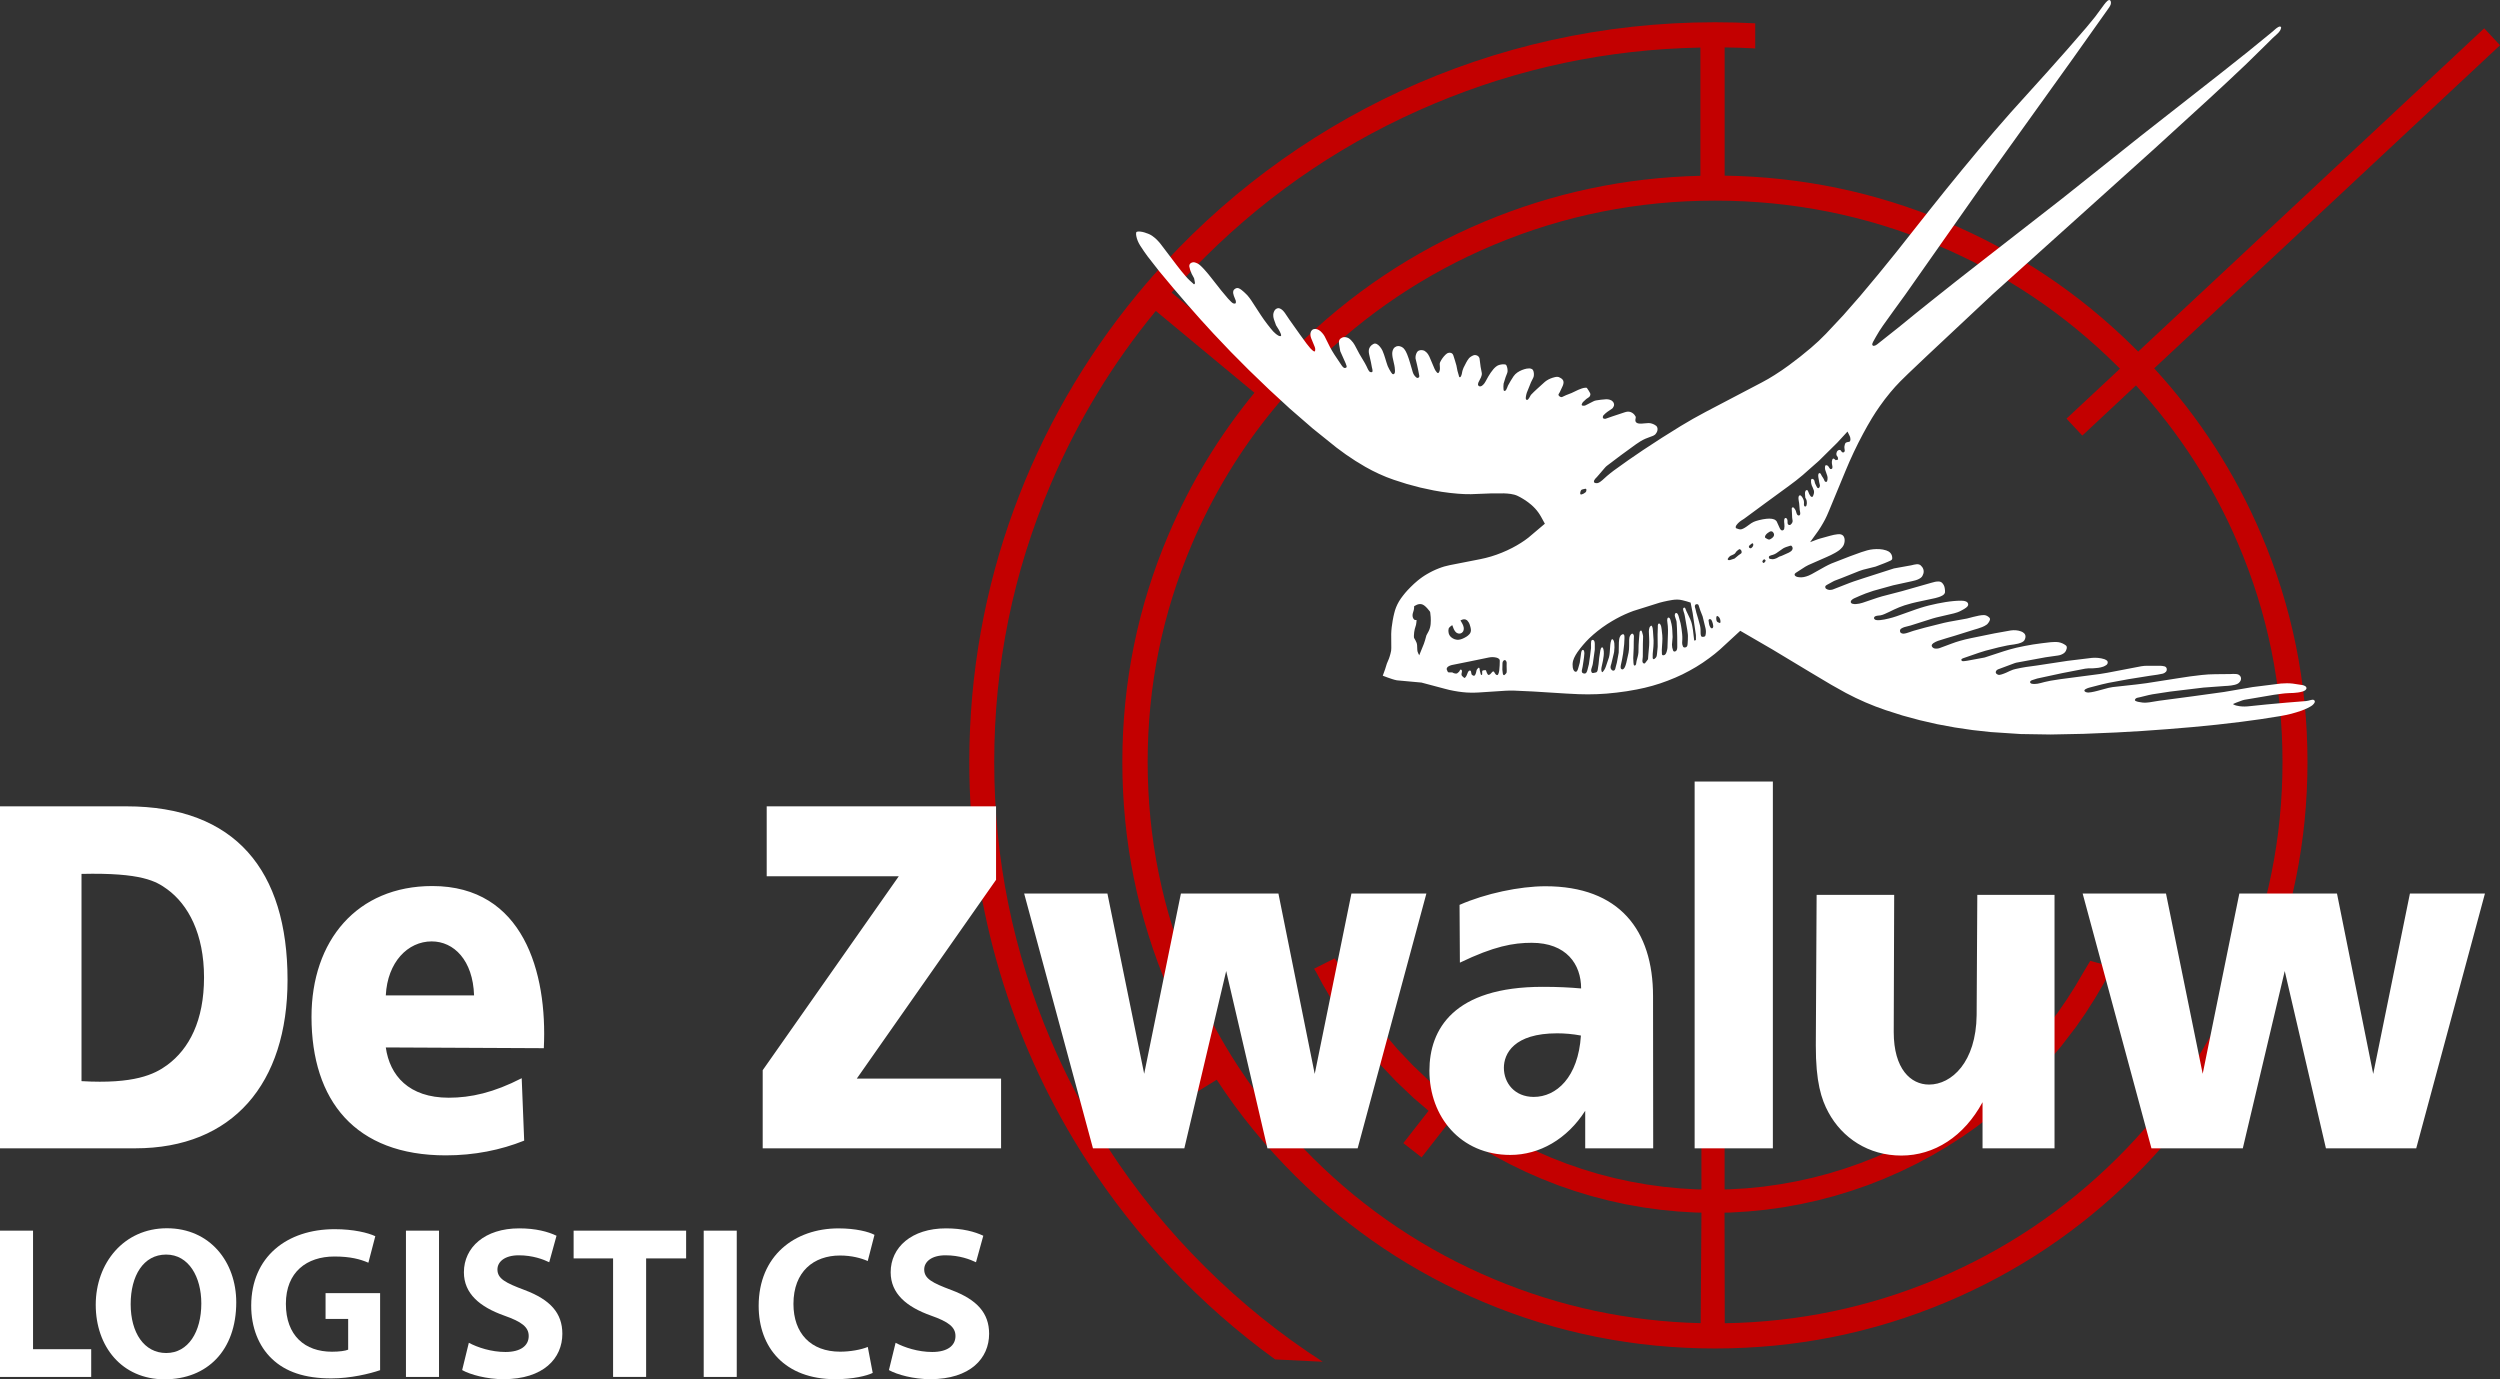 <?xml version="1.0" encoding="UTF-8"?> <svg xmlns="http://www.w3.org/2000/svg" width="116" height="64" viewBox="0 0 116 64" fill="none"><rect x="0" y="0" width="116" height="64" fill="#333333" stroke="none"/><g id="logo" clip-path="url(#clip0_2332_1266)"><path id="Vector" fill-rule="evenodd" clip-rule="evenodd" d="M78.907 61.395C75.567 61.314 72.368 60.632 69.31 59.349C66.159 58.027 63.367 56.16 60.937 53.748C59.611 52.434 58.45 51.013 57.452 49.487C57.248 49.175 57.05 48.857 56.86 48.536C56.278 47.554 55.76 46.531 55.306 45.467C53.936 42.253 53.251 38.883 53.251 35.355C53.251 31.828 53.936 28.457 55.306 25.243C56.28 22.96 57.549 20.867 59.113 18.963C59.35 18.675 59.593 18.392 59.843 18.112C60.195 17.72 60.559 17.337 60.937 16.963C63.368 14.551 66.159 12.684 69.31 11.362C72.572 9.993 75.996 9.309 79.579 9.309C83.162 9.309 86.586 9.993 89.848 11.362C92.999 12.684 95.79 14.551 98.221 16.963C98.27 17.011 98.318 17.059 98.366 17.107L98.235 17.231L95.885 19.425L96.619 20.211L98.971 18.012L99.108 17.884C101.11 20.067 102.691 22.52 103.852 25.243C105.222 28.457 105.908 31.828 105.908 35.356C105.908 38.883 105.222 42.254 103.852 45.468C102.525 48.581 100.648 51.342 98.222 53.748C95.79 56.16 93 58.027 89.849 59.349C86.722 60.661 83.449 61.344 80.028 61.399L80.018 56.267L80.304 56.261L81.117 56.211L81.93 56.131L82.737 56.018L83.541 55.874L84.338 55.698L85.127 55.491L85.908 55.252L86.679 54.985L87.439 54.686L88.187 54.358L88.92 54.001L89.64 53.616L90.344 53.202L91.031 52.761L91.683 52.306L92.562 51.629L93.39 50.921L94.179 50.171L94.928 49.381L95.634 48.552L96.309 47.672L96.764 47.019L97.202 46.331L97.616 45.626L97.89 45.111L97.996 44.864L96.99 44.582C96.887 44.755 96.783 44.927 96.678 45.1L96.286 45.769L95.869 46.422L95.442 47.037L94.799 47.877L94.128 48.662L93.418 49.411L92.671 50.121L91.886 50.793L91.049 51.437L90.433 51.867L89.782 52.284L89.116 52.677L88.434 53.042L87.738 53.381L87.029 53.692L86.308 53.974L85.577 54.229L84.838 54.455L84.089 54.651L83.333 54.817L82.572 54.954L81.806 55.062L81.036 55.138L80.264 55.184L80.021 55.189V48.122L78.946 48.123V55.19L78.718 55.186L77.945 55.141L77.175 55.066L76.409 54.96L75.647 54.825L74.891 54.66L74.144 54.466L73.403 54.241L72.672 53.988L71.953 53.707L71.244 53.398L70.548 53.06L69.865 52.696L69.198 52.305L68.546 51.889L67.933 51.46L67.793 51.353L69.27 49.461L68.422 48.799L66.947 50.692L66.31 50.148L65.562 49.439L64.852 48.69L64.183 47.906L63.54 47.068L63.111 46.453L62.695 45.802L62.304 45.135L62.034 44.629L61.931 44.467L60.974 44.948L61.079 45.123L61.366 45.66L61.778 46.365L62.218 47.051L62.673 47.704L63.347 48.583L64.054 49.41L64.803 50.199L65.592 50.948L66.286 51.54L65.115 53.04L65.962 53.702L67.132 52.202L67.299 52.329L67.95 52.782L68.636 53.222L69.341 53.635L70.06 54.018L70.794 54.374L71.541 54.7L72.3 54.998L73.072 55.264L73.852 55.5L74.642 55.706L75.439 55.881L76.242 56.023L77.049 56.134L77.861 56.213L78.675 56.261L78.947 56.266L78.911 61.392L78.907 61.395ZM55.858 49.15C55.246 48.12 54.702 47.046 54.226 45.928C52.793 42.568 52.077 39.045 52.077 35.359C52.077 31.673 52.793 28.15 54.226 24.79C55.244 22.402 56.571 20.213 58.206 18.224L53.63 14.427C51.628 16.857 50.004 19.534 48.758 22.456C47.008 26.561 46.132 30.863 46.132 35.359C46.132 39.856 47.007 44.157 48.758 48.263C49.351 49.654 50.03 50.989 50.794 52.269L55.858 49.15L55.858 49.15ZM80.022 2.2C80.498 2.206 80.971 2.221 81.442 2.247V1.082C80.824 1.05 80.201 1.033 79.574 1.033C69.155 1.033 59.812 5.602 53.468 12.83C53.222 13.111 52.98 13.396 52.743 13.685C47.887 19.594 44.975 27.138 44.975 35.357C44.975 41.756 46.74 47.746 49.813 52.874C50.006 53.195 50.203 53.512 50.405 53.826C52.724 57.422 55.7 60.561 59.165 63.077L61.372 63.185C59.421 61.928 57.606 60.468 55.927 58.801C54.196 57.083 52.683 55.222 51.391 53.219L56.456 50.1C57.502 51.704 58.721 53.196 60.113 54.577C62.651 57.095 65.565 59.044 68.855 60.425C72.262 61.855 75.835 62.569 79.575 62.569C83.315 62.569 86.888 61.855 90.294 60.425C93.584 59.044 96.498 57.095 99.036 54.577C101.57 52.063 103.531 49.18 104.918 45.927C106.35 42.567 107.067 39.044 107.067 35.358C107.067 31.671 106.35 28.148 104.918 24.788C103.703 21.94 102.049 19.374 99.954 17.092L116.001 2.1L115.267 1.314L99.212 16.314C99.154 16.256 99.095 16.197 99.036 16.139C96.498 13.621 93.584 11.671 90.294 10.291C87.024 8.918 83.6 8.205 80.023 8.15V2.2H80.022ZM78.899 2.207V8.157C75.403 8.238 72.054 8.95 68.852 10.293C65.562 11.674 62.649 13.623 60.11 16.141C59.705 16.543 59.315 16.953 58.94 17.374L54.36 13.575C54.86 13.008 55.382 12.455 55.925 11.916C59.01 8.855 62.553 6.485 66.554 4.807C70.49 3.155 74.606 2.288 78.899 2.207Z" fill="#C30000"></path><path id="Vector_2" fill-rule="evenodd" clip-rule="evenodd" d="M64.162 31.348L64.268 31.055L64.349 30.795L64.45 30.553C64.477 30.482 64.495 30.41 64.516 30.339C64.526 30.292 64.539 30.245 64.548 30.197C64.552 30.156 64.556 30.115 64.556 30.073C64.555 29.855 64.551 29.636 64.552 29.416C64.557 29.21 64.584 29.003 64.62 28.797L64.658 28.599C64.681 28.505 64.7 28.411 64.729 28.317C64.788 28.133 64.874 27.949 65.004 27.765L65.101 27.635L65.203 27.508L65.31 27.387L65.459 27.233L65.613 27.085L65.775 26.944L65.881 26.86L65.989 26.781L66.101 26.706L66.216 26.636L66.348 26.562L66.484 26.492L66.624 26.428L66.764 26.371L66.887 26.326L67.01 26.286C67.094 26.263 67.179 26.243 67.264 26.224L68.68 25.946L68.935 25.889L69.188 25.82L69.435 25.739L69.685 25.644L69.93 25.538L70.171 25.42L70.376 25.308L70.577 25.186L70.748 25.072L70.913 24.95L71.682 24.3L71.5 23.969L71.444 23.876C71.365 23.751 71.269 23.627 71.138 23.502L71.054 23.425C70.963 23.349 70.873 23.279 70.782 23.218L70.664 23.144L70.545 23.075L70.421 23.011C70.314 22.958 70.206 22.938 70.1 22.919C69.991 22.903 69.883 22.895 69.774 22.892L69.162 22.895C68.859 22.907 68.554 22.919 68.251 22.93L67.949 22.926L67.648 22.908L67.272 22.871L66.899 22.821L66.527 22.757L65.902 22.623L65.283 22.458L64.674 22.263L64.333 22.137L63.999 21.994L63.671 21.835L63.351 21.662L62.894 21.386L62.448 21.088L62.015 20.77L60.918 19.888L59.855 18.966L58.892 18.079L57.949 17.171L57.116 16.333L56.302 15.476L55.709 14.827L55.127 14.168L54.452 13.382L53.788 12.586L53.251 11.899L53.073 11.65L52.904 11.394C52.811 11.246 52.752 11.099 52.724 10.951C52.715 10.897 52.708 10.843 52.719 10.789L52.729 10.771L52.755 10.752C52.805 10.736 52.857 10.742 52.908 10.745C53.046 10.758 53.185 10.809 53.322 10.865C53.419 10.908 53.516 10.976 53.612 11.061L53.694 11.14L53.771 11.223L53.844 11.309L54.588 12.289L54.803 12.564L55.028 12.831L55.111 12.923L55.2 13.011C55.248 13.054 55.297 13.097 55.344 13.14C55.359 13.155 55.376 13.172 55.394 13.188L55.406 13.192L55.438 13.164L55.445 13.135L55.443 13.103L55.409 12.926L55.4 12.901C55.364 12.836 55.328 12.769 55.293 12.704C55.24 12.59 55.203 12.475 55.183 12.362C55.181 12.341 55.183 12.32 55.187 12.299L55.201 12.266L55.224 12.234L55.255 12.207L55.281 12.192L55.34 12.172C55.366 12.171 55.391 12.166 55.417 12.171C55.519 12.192 55.621 12.245 55.722 12.342L55.832 12.453L55.938 12.57L56.067 12.721L56.192 12.877L56.661 13.474L56.98 13.854L57.106 13.985C57.138 14.017 57.172 14.049 57.204 14.067C57.226 14.075 57.25 14.087 57.273 14.087C57.292 14.09 57.311 14.08 57.331 14.074L57.341 14.056C57.349 14.019 57.346 13.981 57.337 13.944C57.309 13.871 57.277 13.8 57.251 13.729C57.227 13.652 57.203 13.575 57.227 13.497L57.238 13.472L57.256 13.444L57.28 13.421C57.344 13.366 57.409 13.351 57.475 13.375C57.567 13.409 57.658 13.493 57.752 13.578C57.792 13.618 57.834 13.655 57.876 13.7C57.944 13.777 58 13.854 58.054 13.932C58.207 14.166 58.362 14.401 58.512 14.635L58.648 14.833L58.797 15.034L58.951 15.23L59.078 15.38C59.116 15.421 59.164 15.464 59.207 15.499C59.273 15.548 59.338 15.597 59.404 15.598L59.427 15.593L59.44 15.58L59.444 15.553C59.439 15.498 59.41 15.445 59.385 15.391C59.37 15.361 59.353 15.33 59.335 15.298L59.209 15.095C59.176 15.004 59.141 14.91 59.109 14.817C59.066 14.675 59.058 14.534 59.15 14.392L59.171 14.367C59.229 14.311 59.288 14.294 59.346 14.301C59.413 14.318 59.478 14.358 59.545 14.429C59.571 14.457 59.595 14.486 59.614 14.514L59.837 14.845L60.322 15.528L60.625 15.944C60.682 16.018 60.739 16.09 60.803 16.164C60.855 16.217 60.916 16.277 60.972 16.306L60.991 16.309L61.011 16.294L61.021 16.27C61.024 16.24 61.029 16.209 61.025 16.178C61.021 16.153 61.015 16.13 61.007 16.104C60.951 15.965 60.894 15.827 60.836 15.688C60.803 15.592 60.789 15.496 60.822 15.4C60.836 15.368 60.853 15.336 60.892 15.303C60.992 15.237 61.094 15.259 61.194 15.313C61.245 15.342 61.297 15.388 61.348 15.447C61.395 15.498 61.431 15.551 61.461 15.602C61.543 15.767 61.625 15.931 61.707 16.095L61.8 16.264L61.91 16.443C62.019 16.61 62.135 16.778 62.245 16.945C62.271 16.983 62.296 17.02 62.346 17.058L62.365 17.069C62.395 17.081 62.424 17.076 62.453 17.062L62.483 17.036C62.483 17.016 62.487 16.997 62.48 16.977C62.468 16.937 62.455 16.897 62.437 16.855C62.356 16.673 62.274 16.49 62.193 16.308L62.186 16.288C62.17 16.189 62.151 16.091 62.136 15.992C62.13 15.918 62.111 15.846 62.148 15.774C62.16 15.75 62.179 15.727 62.206 15.705C62.298 15.637 62.388 15.628 62.48 15.655C62.518 15.665 62.555 15.68 62.593 15.703C62.621 15.724 62.647 15.744 62.674 15.77C62.757 15.851 62.814 15.931 62.859 16.012L63.073 16.415C63.159 16.562 63.25 16.708 63.333 16.854C63.383 16.943 63.426 17.031 63.465 17.119C63.485 17.159 63.506 17.198 63.541 17.238L63.564 17.256L63.598 17.268L63.651 17.269L63.673 17.255L63.684 17.234C63.691 17.196 63.681 17.158 63.675 17.12C63.671 17.101 63.665 17.081 63.659 17.06L63.611 16.805L63.525 16.427C63.501 16.303 63.495 16.179 63.603 16.054C63.618 16.039 63.634 16.022 63.654 16.006C63.7 15.977 63.746 15.942 63.792 15.941C63.822 15.941 63.851 15.946 63.881 15.961C63.931 15.989 63.98 16.026 64.03 16.088C64.081 16.149 64.12 16.212 64.148 16.273C64.253 16.511 64.302 16.749 64.389 16.985C64.427 17.081 64.486 17.177 64.544 17.273C64.562 17.297 64.576 17.321 64.6 17.345L64.627 17.361L64.65 17.364L64.671 17.357L64.693 17.342L64.708 17.321C64.716 17.303 64.721 17.286 64.725 17.27C64.726 17.243 64.73 17.218 64.727 17.192L64.715 17.051C64.71 17.021 64.705 16.988 64.7 16.958C64.673 16.834 64.644 16.709 64.617 16.584C64.601 16.472 64.584 16.361 64.626 16.248C64.642 16.203 64.667 16.157 64.723 16.111C64.82 16.041 64.918 16.045 65.015 16.087C65.044 16.1 65.073 16.117 65.104 16.142L65.133 16.168C65.21 16.256 65.251 16.343 65.288 16.431C65.341 16.562 65.385 16.693 65.423 16.825L65.551 17.265C65.563 17.305 65.581 17.346 65.605 17.387C65.634 17.427 65.658 17.468 65.711 17.51L65.743 17.528L65.764 17.535H65.786L65.811 17.526L65.832 17.512L65.847 17.493L65.855 17.47V17.437C65.829 17.273 65.789 17.107 65.754 16.941L65.681 16.635C65.674 16.538 65.691 16.44 65.749 16.342L65.772 16.313L65.798 16.29L65.829 16.27C65.91 16.235 65.991 16.239 66.072 16.267L66.096 16.278C66.124 16.298 66.15 16.314 66.178 16.34C66.25 16.409 66.291 16.48 66.324 16.55C66.402 16.737 66.481 16.926 66.564 17.115C66.589 17.169 66.62 17.223 66.669 17.277L66.705 17.307L66.728 17.311L66.762 17.286C66.808 17.212 66.815 17.138 66.812 17.064L66.803 16.895C66.803 16.863 66.809 16.832 66.823 16.802C66.88 16.687 66.954 16.573 67.068 16.46C67.093 16.438 67.118 16.414 67.143 16.399C67.204 16.364 67.266 16.36 67.327 16.376L67.359 16.39L67.385 16.41L67.409 16.437L67.435 16.491C67.489 16.646 67.532 16.802 67.577 16.956L67.626 17.205L67.687 17.418C67.69 17.436 67.694 17.456 67.7 17.475L67.729 17.505L67.754 17.5L67.779 17.477C67.84 17.379 67.832 17.28 67.864 17.183C67.876 17.143 67.891 17.104 67.908 17.064L68.043 16.801C68.079 16.741 68.111 16.681 68.164 16.619C68.179 16.604 68.196 16.589 68.216 16.572C68.259 16.54 68.302 16.516 68.345 16.496C68.381 16.48 68.419 16.47 68.456 16.474C68.504 16.479 68.552 16.496 68.6 16.54L68.622 16.57L68.64 16.602L68.651 16.635L68.701 17.024L68.754 17.3C68.767 17.37 68.747 17.44 68.718 17.508C68.677 17.589 68.634 17.668 68.598 17.747C68.59 17.771 68.582 17.795 68.579 17.819L68.58 17.85C68.585 17.867 68.59 17.884 68.603 17.899L68.619 17.913L68.648 17.926L68.68 17.928L68.712 17.923L68.746 17.909L68.777 17.888C68.813 17.86 68.852 17.819 68.877 17.784C68.897 17.757 68.913 17.731 68.927 17.704L69.058 17.468C69.121 17.355 69.202 17.242 69.293 17.13C69.328 17.091 69.367 17.05 69.411 17.015C69.504 16.937 69.599 16.921 69.692 16.907C69.739 16.903 69.785 16.903 69.831 16.909L69.853 16.914L69.874 16.926L69.902 16.96C69.942 17.055 69.957 17.149 69.95 17.243C69.947 17.264 69.943 17.283 69.936 17.304L69.859 17.503C69.827 17.602 69.793 17.701 69.767 17.8C69.752 17.886 69.76 17.974 69.763 18.061C69.765 18.078 69.769 18.096 69.773 18.114L69.787 18.134L69.833 18.139L69.863 18.115L69.887 18.085C69.926 18.02 69.942 17.958 69.969 17.894C70.008 17.819 70.051 17.742 70.097 17.667L70.23 17.457C70.27 17.396 70.343 17.326 70.404 17.284C70.549 17.188 70.694 17.133 70.838 17.104C70.919 17.093 70.999 17.081 71.082 17.125L71.106 17.144L71.126 17.166C71.161 17.227 71.171 17.289 71.174 17.349C71.177 17.413 71.169 17.476 71.137 17.539C71.103 17.606 71.07 17.672 71.038 17.738C70.968 17.9 70.904 18.062 70.843 18.224C70.82 18.292 70.808 18.36 70.798 18.426C70.796 18.451 70.794 18.476 70.797 18.501L70.814 18.54L70.847 18.557L70.875 18.553L70.903 18.532C70.922 18.511 70.936 18.492 70.95 18.471C70.982 18.423 71.003 18.376 71.031 18.329L71.053 18.304L71.175 18.181L71.303 18.061C71.431 17.945 71.559 17.828 71.687 17.714C71.803 17.62 71.918 17.569 72.034 17.53C72.11 17.506 72.188 17.484 72.264 17.485C72.3 17.485 72.335 17.498 72.37 17.517C72.417 17.542 72.463 17.562 72.509 17.62C72.575 17.713 72.547 17.805 72.514 17.897C72.471 17.994 72.424 18.092 72.378 18.188C72.36 18.223 72.335 18.256 72.319 18.29L72.312 18.316L72.321 18.347L72.34 18.369L72.361 18.39L72.391 18.409L72.423 18.422L72.474 18.424L72.669 18.334L72.922 18.235L73.227 18.09C73.337 18.043 73.448 17.998 73.559 17.99C73.583 17.99 73.607 17.988 73.63 17.997L73.721 18.135L73.777 18.234L73.788 18.26L73.793 18.289L73.792 18.319C73.787 18.351 73.772 18.384 73.744 18.416L73.725 18.43L73.603 18.514C73.55 18.564 73.499 18.614 73.447 18.659C73.421 18.69 73.411 18.72 73.397 18.751C73.393 18.764 73.391 18.776 73.388 18.789L73.417 18.819C73.468 18.83 73.518 18.831 73.569 18.808L73.934 18.621C73.976 18.599 74.019 18.586 74.062 18.579L74.284 18.547L74.507 18.527C74.591 18.523 74.676 18.532 74.761 18.576L74.791 18.595C74.81 18.609 74.826 18.625 74.844 18.644C74.893 18.709 74.904 18.773 74.884 18.838C74.872 18.866 74.859 18.893 74.839 18.921L74.814 18.95L74.784 18.972C74.716 19.02 74.646 19.064 74.577 19.113C74.517 19.157 74.458 19.209 74.398 19.274L74.383 19.301C74.373 19.326 74.368 19.352 74.372 19.379L74.382 19.402L74.401 19.419L74.463 19.434L74.5 19.43L74.811 19.321C75.001 19.258 75.192 19.194 75.382 19.132C75.465 19.104 75.549 19.089 75.632 19.111C75.699 19.131 75.767 19.164 75.834 19.241C75.854 19.269 75.876 19.295 75.89 19.323L75.898 19.349V19.377L75.883 19.47C75.878 19.515 75.88 19.562 75.926 19.606C75.96 19.634 75.993 19.64 76.027 19.649C76.126 19.667 76.223 19.65 76.32 19.643C76.433 19.632 76.545 19.617 76.658 19.658C76.721 19.68 76.782 19.706 76.844 19.756L76.871 19.784C76.896 19.82 76.907 19.857 76.91 19.894C76.915 19.977 76.886 20.061 76.815 20.144L76.791 20.168C76.757 20.197 76.722 20.212 76.686 20.228C76.572 20.277 76.456 20.308 76.342 20.359C76.2 20.422 76.057 20.508 75.915 20.61L75.203 21.128L74.567 21.608C74.532 21.634 74.493 21.67 74.464 21.707L74.104 22.126L74.016 22.218C73.98 22.263 73.957 22.306 73.958 22.351L73.971 22.382L73.994 22.404C74.036 22.423 74.078 22.422 74.12 22.416L74.156 22.407C74.222 22.384 74.287 22.33 74.352 22.277C74.425 22.213 74.496 22.148 74.566 22.084L74.721 21.956L74.879 21.834L75.553 21.352L76.236 20.885L77.106 20.317L77.987 19.767L78.56 19.43L79.144 19.111L81.754 17.742L82.049 17.579L82.335 17.405L82.679 17.18L83.013 16.943L83.525 16.553L84.023 16.145L84.38 15.826L84.721 15.49L85.532 14.624L86.313 13.732L87.155 12.725L87.983 11.705C88.503 11.05 89.021 10.394 89.537 9.739L90.281 8.809L91.034 7.885L91.795 6.967L92.541 6.087L93.299 5.218C93.861 4.592 94.427 3.967 94.993 3.341L95.906 2.313L96.807 1.275L97.215 0.778C97.357 0.586 97.5 0.393 97.64 0.201C97.682 0.148 97.721 0.097 97.781 0.044C97.803 0.028 97.825 0.012 97.849 0.004L97.881 0.001L97.906 0.013L97.932 0.046C97.953 0.095 97.95 0.142 97.942 0.19C97.912 0.284 97.846 0.379 97.775 0.472L96.154 2.757L92.04 8.497L88.408 13.668C88.063 14.144 87.715 14.62 87.377 15.097C87.255 15.274 87.138 15.45 87.043 15.626C87.003 15.7 86.962 15.775 86.918 15.849C86.893 15.899 86.868 15.95 86.873 16L86.886 16.022L86.915 16.043L86.945 16.048C86.994 16.044 87.043 16.02 87.09 15.985C87.425 15.72 87.759 15.454 88.095 15.189L88.878 14.551L89.665 13.92L90.764 13.048L91.869 12.184L95.7 9.201L99.321 6.316L103.046 3.396C103.463 3.067 103.881 2.737 104.297 2.404C104.684 2.089 105.07 1.768 105.457 1.457C105.511 1.413 105.565 1.355 105.62 1.315C105.675 1.272 105.729 1.24 105.785 1.229L105.83 1.243L105.842 1.272L105.844 1.293C105.834 1.332 105.823 1.371 105.799 1.412C105.766 1.468 105.721 1.523 105.659 1.577L105.444 1.774L105.198 2.019L104.23 2.968L103.351 3.797L102.463 4.619C100.804 6.145 99.143 7.652 97.482 9.135L92.464 13.649C91.446 14.603 90.428 15.558 89.409 16.512C89.12 16.787 88.831 17.061 88.541 17.336L88.172 17.698L87.936 17.948L87.712 18.207L87.46 18.522L87.222 18.848L87.037 19.119L86.862 19.396L86.65 19.757L86.449 20.122L86.226 20.549L86.015 20.982L85.813 21.424L85.623 21.871C85.373 22.478 85.122 23.084 84.87 23.691L84.767 23.929L84.685 24.099L84.594 24.265L84.486 24.448L84.369 24.628L83.989 25.156L84.327 25.028C84.365 25.015 84.403 25.003 84.441 24.991L84.926 24.857C85.04 24.826 85.153 24.8 85.266 24.789C85.334 24.783 85.402 24.781 85.47 24.817L85.503 24.84L85.531 24.867L85.553 24.901C85.596 24.979 85.595 25.058 85.588 25.137C85.576 25.221 85.552 25.306 85.484 25.389C85.443 25.439 85.386 25.494 85.336 25.533C85.27 25.583 85.207 25.618 85.141 25.657C85.015 25.728 84.888 25.788 84.76 25.844L83.909 26.218C83.862 26.24 83.814 26.265 83.767 26.294C83.62 26.39 83.471 26.482 83.323 26.581L83.3 26.602L83.279 26.626L83.269 26.655L83.275 26.687L83.291 26.713L83.314 26.733C83.365 26.769 83.416 26.775 83.468 26.783C83.621 26.805 83.772 26.767 83.924 26.706C83.972 26.687 84.017 26.665 84.065 26.638L84.684 26.291C84.781 26.239 84.88 26.189 84.977 26.147C85.266 26.033 85.557 25.921 85.846 25.809L86.364 25.621C86.548 25.558 86.731 25.502 86.915 25.486C87.115 25.469 87.316 25.472 87.516 25.537C87.585 25.566 87.656 25.584 87.726 25.671C87.789 25.752 87.802 25.832 87.8 25.914L87.793 25.944L87.779 25.97L87.739 26.003L87.59 26.07L87.44 26.132L87.028 26.29L86.445 26.436C86.387 26.454 86.328 26.472 86.271 26.494C85.999 26.602 85.727 26.711 85.455 26.82L85.129 26.944C85.108 26.954 85.088 26.963 85.065 26.975C84.969 27.028 84.872 27.079 84.776 27.134C84.756 27.146 84.738 27.159 84.72 27.171L84.699 27.198L84.691 27.23L84.695 27.263L84.711 27.298L84.739 27.323C84.831 27.384 84.921 27.38 85.013 27.36L85.047 27.35C85.305 27.25 85.564 27.152 85.824 27.047L86.011 26.979L86.534 26.807L87.879 26.375L88.685 26.23C88.772 26.205 88.86 26.188 88.948 26.179C88.983 26.179 89.017 26.182 89.053 26.195L89.085 26.21L89.115 26.229C89.143 26.253 89.171 26.285 89.193 26.314C89.285 26.45 89.275 26.587 89.199 26.725C89.183 26.751 89.162 26.779 89.128 26.807C89.1 26.83 89.073 26.845 89.044 26.861C88.938 26.916 88.831 26.942 88.725 26.965L87.843 27.158L86.921 27.414L86.565 27.537C86.389 27.602 86.214 27.683 86.039 27.76C85.994 27.781 85.95 27.803 85.905 27.854L85.885 27.885L85.876 27.919L85.877 27.946L85.888 27.97L85.912 27.994L85.942 28.011C86.002 28.032 86.062 28.031 86.123 28.028C86.223 28.02 86.325 28.002 86.425 27.968L87.118 27.733C87.189 27.71 87.26 27.688 87.331 27.669L88.246 27.431L89.608 27.043C89.727 27.007 89.845 26.976 89.963 26.981C90.019 26.988 90.073 26.999 90.127 27.058C90.23 27.17 90.236 27.283 90.248 27.394C90.249 27.425 90.252 27.454 90.248 27.483L90.24 27.514L90.21 27.566C90.191 27.589 90.157 27.613 90.129 27.631C90.021 27.693 89.912 27.721 89.804 27.75C89.506 27.816 89.208 27.877 88.91 27.942L88.702 27.992C88.591 28.023 88.48 28.052 88.366 28.089C88.283 28.118 88.199 28.149 88.116 28.181L87.877 28.286C87.732 28.354 87.587 28.432 87.443 28.491L87.341 28.53C87.279 28.552 87.216 28.559 87.152 28.563C87.108 28.568 87.063 28.573 87.019 28.592L86.989 28.61L86.967 28.636L86.954 28.666V28.695L86.992 28.745L87.024 28.761C87.095 28.782 87.166 28.779 87.237 28.773C87.368 28.763 87.5 28.732 87.631 28.701C87.753 28.67 87.876 28.639 87.997 28.595L88.91 28.271L89.104 28.207L89.299 28.148L89.496 28.095L89.88 28.008L90.267 27.937L90.456 27.91L90.645 27.889L90.823 27.876L91.002 27.872C91.079 27.872 91.157 27.88 91.234 27.914L91.264 27.934L91.292 27.959L91.307 27.981L91.318 28.008C91.325 28.034 91.326 28.061 91.318 28.089L91.291 28.136C91.275 28.157 91.25 28.179 91.227 28.197C91.165 28.246 91.101 28.275 91.038 28.312C90.969 28.348 90.901 28.386 90.831 28.409C90.775 28.429 90.719 28.445 90.663 28.46C90.388 28.524 90.11 28.587 89.835 28.653L89.671 28.699C89.33 28.808 88.989 28.917 88.648 29.024C88.556 29.052 88.465 29.07 88.373 29.095C88.319 29.112 88.266 29.133 88.212 29.169L88.191 29.187L88.176 29.208L88.165 29.236L88.159 29.266L88.166 29.319L88.176 29.34L88.19 29.356C88.279 29.431 88.368 29.398 88.457 29.378C88.54 29.356 88.624 29.323 88.708 29.295L88.804 29.264L89.319 29.121L90.205 28.899C90.28 28.882 90.357 28.865 90.431 28.851L91.267 28.7C91.365 28.676 91.462 28.649 91.559 28.624L91.819 28.565C91.899 28.55 91.978 28.539 92.059 28.539C92.143 28.544 92.226 28.579 92.309 28.66L92.333 28.703L92.337 28.733C92.328 28.805 92.282 28.878 92.219 28.95L92.192 28.976C92.118 29.03 92.045 29.067 91.971 29.096C91.84 29.146 91.709 29.188 91.579 29.223L90.702 29.498C90.442 29.576 90.182 29.65 89.921 29.736C89.85 29.764 89.778 29.794 89.707 29.843C89.691 29.857 89.675 29.871 89.659 29.889L89.642 29.913L89.632 29.942L89.635 29.98C89.642 30.002 89.658 30.024 89.683 30.048C89.708 30.069 89.733 30.081 89.759 30.088C89.836 30.102 89.912 30.098 89.989 30.074L90.552 29.865L90.748 29.795L90.947 29.734L91.195 29.668L91.445 29.612L92.542 29.388L93.297 29.253C93.457 29.231 93.617 29.238 93.777 29.297C93.826 29.316 93.873 29.338 93.922 29.386C93.947 29.412 93.962 29.439 93.973 29.467C93.996 29.543 93.978 29.619 93.938 29.698C93.926 29.719 93.91 29.74 93.882 29.762C93.804 29.819 93.726 29.84 93.648 29.863C93.522 29.896 93.396 29.909 93.269 29.927L93.13 29.951L92.727 30.039L92.127 30.193C92.026 30.222 91.924 30.253 91.823 30.288L91.112 30.534C91.082 30.543 91.053 30.557 91.026 30.575L91.006 30.603L91.009 30.639L91.037 30.667L91.063 30.677L91.091 30.68C91.161 30.676 91.23 30.667 91.3 30.654L92.072 30.511L92.105 30.502L92.971 30.219L93.266 30.13L93.565 30.053L93.949 29.972L94.335 29.903L94.742 29.846L95.151 29.798C95.275 29.787 95.399 29.782 95.522 29.799C95.632 29.82 95.742 29.861 95.853 29.945L95.871 29.962L95.885 29.983L95.898 30.015C95.906 30.074 95.888 30.134 95.859 30.195C95.839 30.23 95.817 30.266 95.775 30.301C95.681 30.369 95.588 30.402 95.493 30.415L94.911 30.498C94.458 30.58 94.003 30.662 93.549 30.749C93.523 30.756 93.495 30.764 93.469 30.774C93.216 30.867 92.964 30.958 92.711 31.057C92.689 31.068 92.665 31.08 92.643 31.104L92.621 31.129L92.609 31.16L92.603 31.186L92.605 31.214L92.628 31.256L92.652 31.276L92.708 31.307C92.764 31.325 92.817 31.308 92.873 31.293C92.947 31.273 93.021 31.238 93.095 31.209C93.197 31.163 93.302 31.107 93.405 31.073C93.445 31.061 93.484 31.051 93.524 31.041L93.762 30.991L94.002 30.949C94.163 30.926 94.322 30.904 94.483 30.883L95.936 30.663L97.071 30.525C97.26 30.511 97.45 30.525 97.639 30.584C97.676 30.598 97.715 30.618 97.753 30.644L97.779 30.669L97.794 30.704L97.798 30.733L97.795 30.764L97.787 30.792L97.769 30.822L97.746 30.848C97.695 30.889 97.642 30.911 97.591 30.933C97.51 30.964 97.43 30.975 97.351 30.989C97.201 31.01 97.049 31.014 96.899 31.011C96.849 31.013 96.799 31.017 96.749 31.027L95.676 31.235L94.522 31.484C94.445 31.508 94.369 31.533 94.293 31.558C94.27 31.567 94.247 31.575 94.225 31.593L94.197 31.632L94.199 31.669L94.213 31.691L94.234 31.708L94.266 31.723C94.359 31.745 94.452 31.737 94.544 31.724C94.649 31.708 94.754 31.673 94.859 31.647C94.956 31.623 95.05 31.603 95.146 31.585L95.6 31.514C96.212 31.434 96.824 31.352 97.436 31.273L97.777 31.217C98.303 31.115 98.83 31.015 99.357 30.914C99.446 30.899 99.534 30.892 99.621 30.892H100.199C100.275 30.892 100.351 30.895 100.427 30.917L100.456 30.928L100.486 30.945L100.509 30.969L100.527 30.999L100.537 31.034C100.54 31.062 100.539 31.09 100.53 31.119L100.505 31.165C100.49 31.183 100.464 31.204 100.441 31.218C100.415 31.236 100.388 31.243 100.36 31.255L100.331 31.262C100.256 31.279 100.181 31.293 100.106 31.305L99.75 31.356L98.761 31.514L97.838 31.684C97.737 31.705 97.634 31.727 97.531 31.754C97.329 31.805 97.127 31.856 96.927 31.91C96.869 31.928 96.81 31.949 96.752 31.987C96.742 31.994 96.732 32.004 96.722 32.016L96.716 32.044L96.724 32.072L96.774 32.11C96.863 32.149 96.951 32.131 97.038 32.118C97.129 32.103 97.219 32.082 97.31 32.058L97.835 31.917C97.898 31.902 97.961 31.889 98.024 31.881L99.129 31.759L99.586 31.701C100.082 31.626 100.577 31.548 101.073 31.468L101.614 31.386L102.155 31.32L102.471 31.293L102.787 31.283L103.487 31.276C103.577 31.272 103.668 31.265 103.758 31.275C103.794 31.28 103.831 31.283 103.868 31.303C103.886 31.314 103.904 31.328 103.922 31.343L103.947 31.372L103.965 31.404L103.978 31.438L103.983 31.474C103.986 31.53 103.972 31.585 103.925 31.641C103.903 31.668 103.872 31.698 103.843 31.716C103.79 31.749 103.737 31.762 103.684 31.777C103.578 31.804 103.473 31.815 103.368 31.823L103.26 31.829L102.24 31.904L100.693 32.09L99.871 32.216L99.698 32.251C99.561 32.282 99.423 32.321 99.287 32.352L99.174 32.376L99.141 32.387L99.11 32.405L99.087 32.425L99.07 32.448L99.06 32.478L99.064 32.499L99.092 32.525C99.141 32.552 99.19 32.56 99.24 32.571C99.359 32.597 99.481 32.611 99.601 32.601C99.646 32.598 99.692 32.593 99.737 32.587L100.18 32.515L101.703 32.313L103.197 32.107L104.52 31.88L105.839 31.715C106.021 31.702 106.203 31.697 106.385 31.719C106.534 31.74 106.683 31.762 106.832 31.787C106.872 31.795 106.914 31.807 106.954 31.832L106.986 31.855L107.011 31.887L107.021 31.94C107.014 31.969 107 32 106.961 32.029C106.917 32.062 106.872 32.074 106.828 32.089C106.695 32.128 106.563 32.143 106.431 32.152C106.298 32.158 106.166 32.16 106.032 32.171L105.889 32.187L105.513 32.238C105.053 32.312 104.593 32.399 104.132 32.472C104.102 32.478 104.075 32.486 104.046 32.496L103.761 32.602L103.62 32.663L103.633 32.689C103.729 32.736 103.823 32.754 103.919 32.768C104.076 32.789 104.232 32.786 104.389 32.766L105.15 32.688L106.109 32.601C106.404 32.577 106.698 32.554 106.994 32.53C107.07 32.523 107.145 32.502 107.222 32.481C107.266 32.47 107.311 32.461 107.354 32.474L107.4 32.513L107.407 32.541L107.406 32.569L107.394 32.603L107.376 32.635C107.355 32.662 107.332 32.69 107.3 32.718C107.225 32.78 107.149 32.811 107.076 32.852C106.978 32.898 106.882 32.942 106.787 32.975L106.55 33.052L106.311 33.12L106.049 33.18L105.785 33.23L104.873 33.373L103.959 33.497L102.854 33.626L101.746 33.735L100.568 33.833L99.388 33.918L98.208 33.986L96.679 34.05L95.15 34.081L93.755 34.059L92.364 33.967L91.533 33.876L90.705 33.754L89.883 33.602L89.078 33.417L88.28 33.201L87.494 32.95L87.023 32.78L86.558 32.59L86.102 32.382L85.653 32.155L84.975 31.776L83.973 31.179C83.393 30.828 82.814 30.478 82.236 30.133C81.741 29.843 81.246 29.555 80.748 29.269L79.804 30.139L79.559 30.345L79.304 30.54L79.008 30.749L78.702 30.944L78.386 31.124L78.063 31.292L77.734 31.442L77.386 31.583L77.032 31.71L76.674 31.82L76.311 31.914L75.945 31.992L75.477 32.074L75.008 32.137L74.538 32.184L74.11 32.209L73.681 32.218L73.253 32.21L72.69 32.182C72.172 32.151 71.654 32.118 71.137 32.085L70.243 32.044L70.051 32.043L69.857 32.05L68.598 32.132L68.416 32.139H68.232L68.05 32.132L67.868 32.116L67.662 32.09L67.458 32.055L67.254 32.014L67.054 31.963L65.955 31.671L64.815 31.567C64.667 31.539 64.52 31.483 64.374 31.433L64.156 31.351L64.162 31.348ZM82.075 25.866L82.087 25.904L82.103 25.92L82.121 25.931C82.155 25.935 82.192 25.941 82.228 25.946L82.264 25.948C82.322 25.939 82.381 25.927 82.439 25.897L82.56 25.828L82.671 25.79C82.779 25.741 82.885 25.696 82.994 25.645C83.036 25.622 83.078 25.6 83.12 25.564C83.158 25.526 83.175 25.487 83.179 25.448C83.178 25.429 83.176 25.41 83.17 25.392C83.163 25.379 83.154 25.363 83.145 25.349L83.11 25.317C83.09 25.313 83.07 25.322 83.049 25.327C82.947 25.362 82.844 25.384 82.741 25.444C82.631 25.511 82.52 25.61 82.41 25.676C82.353 25.71 82.297 25.737 82.242 25.75C82.2 25.759 82.158 25.771 82.116 25.792L82.097 25.804L82.08 25.827C82.077 25.84 82.074 25.852 82.074 25.866L82.075 25.866ZM81.91 24.956C81.946 24.976 81.983 25 82.019 25.017L82.07 25.034H82.094L82.124 25.027C82.163 25.009 82.2 24.985 82.24 24.953C82.259 24.935 82.281 24.911 82.295 24.889C82.332 24.822 82.323 24.753 82.261 24.687L82.243 24.671L82.191 24.652C82.14 24.649 82.088 24.684 82.037 24.72C82.007 24.741 81.98 24.762 81.951 24.795C81.927 24.823 81.909 24.851 81.901 24.879L81.896 24.909L81.899 24.934L81.91 24.956L81.91 24.956ZM81.828 26.122L81.855 26.114C81.873 26.1 81.895 26.076 81.908 26.055L81.923 26.023L81.92 25.994C81.902 25.979 81.884 25.964 81.864 25.948L81.834 25.963L81.813 25.983L81.794 26.005L81.775 26.048L81.776 26.069L81.789 26.091L81.813 26.116L81.828 26.122L81.828 26.122ZM81.353 25.265L81.348 25.241L81.337 25.22L81.307 25.207C81.272 25.225 81.238 25.258 81.203 25.285L81.176 25.308L81.158 25.333L81.148 25.36L81.15 25.387L81.161 25.409L81.182 25.427L81.219 25.44L81.242 25.439L81.269 25.424C81.292 25.403 81.319 25.375 81.333 25.35L81.346 25.322C81.35 25.302 81.353 25.284 81.353 25.265ZM85.725 20.023L85.25 20.539L84.403 21.376L83.642 22.048L83.333 22.299L83.014 22.539L81.884 23.365L80.92 24.075C80.828 24.128 80.735 24.187 80.642 24.281C80.596 24.33 80.555 24.38 80.54 24.43L80.534 24.46L80.55 24.507C80.618 24.53 80.685 24.564 80.753 24.564C80.799 24.565 80.844 24.549 80.89 24.524C80.939 24.501 80.986 24.471 81.035 24.437L81.26 24.276C81.334 24.228 81.406 24.197 81.48 24.174L81.629 24.132C81.742 24.107 81.856 24.079 81.968 24.071C82.052 24.064 82.137 24.059 82.22 24.073C82.288 24.088 82.355 24.098 82.423 24.174L82.44 24.198C82.488 24.301 82.531 24.402 82.579 24.505C82.593 24.53 82.605 24.557 82.629 24.582L82.648 24.597L82.679 24.61H82.712L82.747 24.595L82.773 24.568L82.787 24.539C82.805 24.461 82.801 24.383 82.794 24.305C82.788 24.256 82.781 24.207 82.784 24.157C82.788 24.132 82.788 24.106 82.797 24.081L82.814 24.05L82.837 24.035H82.867L82.888 24.047L82.905 24.062L82.92 24.084C82.958 24.153 82.933 24.223 82.947 24.291L82.96 24.322L82.982 24.345L83.011 24.359L83.043 24.36L83.066 24.355L83.085 24.344C83.105 24.328 83.127 24.304 83.141 24.284C83.165 24.249 83.177 24.213 83.179 24.177L83.157 24.026C83.15 23.882 83.14 23.741 83.137 23.599L83.141 23.578L83.162 23.547L83.195 23.539L83.218 23.547C83.239 23.564 83.261 23.589 83.277 23.611C83.317 23.667 83.336 23.722 83.348 23.777C83.358 23.81 83.368 23.843 83.388 23.876L83.412 23.901L83.441 23.916L83.469 23.919L83.496 23.91L83.524 23.877C83.546 23.806 83.517 23.735 83.507 23.663C83.486 23.521 83.496 23.379 83.461 23.236C83.451 23.166 83.439 23.096 83.462 23.028L83.473 23.009L83.488 22.994L83.508 22.985L83.528 22.982L83.555 22.994L83.582 23.017C83.607 23.049 83.633 23.081 83.648 23.113C83.695 23.194 83.713 23.276 83.704 23.358C83.701 23.396 83.699 23.433 83.713 23.469L83.741 23.499L83.76 23.503L83.78 23.5L83.808 23.478L83.823 23.446C83.831 23.416 83.834 23.389 83.838 23.361C83.841 23.311 83.834 23.262 83.824 23.213L83.804 23.161L83.765 23.091L83.751 22.893C83.75 22.853 83.754 22.813 83.779 22.773L83.797 22.753L83.819 22.742L83.843 22.74L83.865 22.748L83.885 22.77C83.908 22.811 83.916 22.853 83.934 22.893C83.956 22.934 83.972 22.973 84.003 23.013L84.028 23.038C84.042 23.048 84.055 23.053 84.068 23.058L84.098 23.051L84.119 23.029C84.159 22.938 84.189 22.846 84.162 22.754C84.139 22.675 84.094 22.596 84.063 22.517C84.037 22.442 84.025 22.366 84.031 22.291L84.043 22.244L84.054 22.229L84.076 22.219L84.111 22.223L84.136 22.236L84.157 22.254L84.175 22.279L84.189 22.307L84.215 22.42C84.245 22.479 84.268 22.539 84.303 22.599L84.321 22.628L84.365 22.652L84.386 22.645L84.412 22.625L84.431 22.599C84.436 22.578 84.445 22.557 84.445 22.536L84.443 22.513L84.41 22.37L84.371 22.136C84.364 22.088 84.361 22.043 84.375 21.995L84.389 21.97L84.403 21.959L84.423 21.954L84.445 21.955L84.48 21.983C84.503 22.022 84.514 22.061 84.541 22.1C84.57 22.144 84.606 22.189 84.624 22.233C84.636 22.263 84.646 22.292 84.662 22.321L84.683 22.345L84.713 22.358L84.738 22.36L84.761 22.35L84.778 22.329C84.799 22.271 84.801 22.212 84.799 22.152C84.794 22.127 84.793 22.102 84.785 22.078C84.755 21.985 84.717 21.892 84.689 21.798C84.676 21.744 84.672 21.689 84.684 21.636L84.694 21.609L84.716 21.585L84.771 21.59C84.795 21.601 84.82 21.616 84.845 21.649C84.87 21.686 84.88 21.722 84.92 21.758L84.954 21.766L84.976 21.762L84.995 21.752L85.015 21.733C85.038 21.675 85.02 21.616 85.009 21.558C84.994 21.477 84.99 21.395 85.024 21.313L85.052 21.28L85.078 21.278C85.092 21.284 85.106 21.291 85.12 21.302L85.179 21.353L85.252 21.332L85.288 21.329L85.275 21.215L85.224 21.139L85.211 21.115C85.201 21.064 85.208 21.012 85.231 20.961L85.249 20.933L85.27 20.911L85.296 20.893L85.33 20.88L85.366 20.877L85.389 20.882L85.408 20.898L85.456 20.963L85.488 20.988L85.509 20.993H85.531L85.556 20.983L85.577 20.965L85.592 20.939L85.597 20.908C85.594 20.843 85.572 20.778 85.581 20.714C85.584 20.688 85.591 20.661 85.598 20.635C85.606 20.608 85.613 20.583 85.631 20.557L85.648 20.542C85.665 20.53 85.681 20.525 85.698 20.519C85.737 20.508 85.776 20.508 85.817 20.496L85.845 20.462C85.869 20.402 85.861 20.344 85.847 20.285C85.841 20.267 85.836 20.251 85.827 20.234L85.724 20.024L85.725 20.023ZM80.796 25.546L80.777 25.517L80.747 25.492L80.708 25.479C80.693 25.487 80.679 25.496 80.665 25.507L80.584 25.571L80.507 25.673L80.493 25.69C80.425 25.741 80.358 25.757 80.29 25.792C80.271 25.805 80.253 25.818 80.234 25.838C80.21 25.868 80.185 25.898 80.17 25.927L80.165 25.951L80.179 25.976L80.198 25.985L80.221 25.991C80.239 25.991 80.257 25.989 80.275 25.985C80.344 25.963 80.414 25.941 80.484 25.917L80.67 25.762L80.79 25.678L80.806 25.652L80.813 25.621L80.806 25.569L80.795 25.546L80.796 25.546ZM79.804 28.909L79.832 28.874C79.834 28.808 79.824 28.742 79.788 28.675C79.772 28.652 79.756 28.627 79.724 28.602L79.695 28.585L79.668 28.584L79.656 28.593L79.641 28.625C79.633 28.663 79.631 28.699 79.636 28.735C79.639 28.756 79.643 28.777 79.647 28.796L79.667 28.838L79.692 28.861C79.729 28.885 79.766 28.893 79.804 28.909V28.909ZM79.337 28.726L79.315 28.731L79.294 28.742L79.276 28.782C79.295 28.864 79.289 28.946 79.322 29.029C79.332 29.051 79.344 29.075 79.355 29.097C79.364 29.108 79.372 29.12 79.383 29.133L79.408 29.151L79.44 29.155L79.469 29.138L79.483 29.117C79.491 29.098 79.493 29.078 79.496 29.059C79.493 28.986 79.469 28.914 79.446 28.842C79.436 28.817 79.428 28.793 79.411 28.768L79.391 28.746L79.367 28.732L79.337 28.727V28.726ZM78.695 28.038L78.677 28.049L78.659 28.069L78.639 28.116C78.636 28.161 78.656 28.206 78.669 28.25C78.682 28.309 78.695 28.367 78.71 28.426C78.772 28.626 78.83 28.827 78.881 29.027C78.908 29.146 78.91 29.262 78.908 29.379C78.91 29.421 78.912 29.463 78.929 29.506L78.944 29.529L78.96 29.542C78.976 29.55 78.992 29.55 79.009 29.552C79.038 29.55 79.067 29.544 79.097 29.532L79.113 29.521C79.122 29.508 79.129 29.496 79.133 29.485C79.161 29.375 79.162 29.265 79.137 29.156C79.094 28.971 79.048 28.786 79.002 28.601L78.892 28.32L78.811 28.071L78.794 28.053L78.773 28.04L78.744 28.033C78.727 28.033 78.711 28.033 78.694 28.039L78.695 28.038ZM73.387 22.941C73.445 22.925 73.503 22.899 73.559 22.851L73.587 22.822C73.611 22.782 73.611 22.741 73.607 22.702L73.575 22.676C73.518 22.683 73.461 22.701 73.403 22.715L73.371 22.736L73.351 22.767C73.33 22.807 73.323 22.847 73.322 22.888L73.327 22.932L73.367 22.944L73.388 22.941H73.387ZM72.987 30.679C72.963 30.777 72.964 30.874 72.976 30.97C72.986 31.023 72.998 31.076 73.039 31.129L73.062 31.151L73.083 31.164L73.107 31.169L73.129 31.168L73.149 31.159L73.172 31.141C73.206 31.095 73.215 31.049 73.23 31.003L73.298 30.761L73.303 30.736C73.325 30.582 73.348 30.426 73.368 30.271C73.371 30.248 73.381 30.225 73.388 30.203L73.415 30.168L73.434 30.157L73.467 30.159L73.479 30.167C73.508 30.215 73.515 30.265 73.515 30.313C73.512 30.437 73.488 30.561 73.472 30.685L73.434 30.933C73.417 30.993 73.405 31.054 73.396 31.114L73.395 31.148C73.399 31.167 73.4 31.185 73.41 31.204L73.425 31.221L73.455 31.238L73.485 31.249L73.52 31.253L73.555 31.248L73.582 31.234L73.605 31.213C73.638 31.165 73.65 31.116 73.662 31.067L73.723 30.824L73.781 30.416L73.824 30.067C73.83 29.994 73.817 29.922 73.823 29.851C73.824 29.819 73.828 29.787 73.831 29.755L73.844 29.723L73.866 29.698L73.908 29.69L73.936 29.701L73.959 29.721L73.976 29.745C73.994 29.792 73.998 29.838 73.998 29.883V30.131L73.995 30.166C73.967 30.379 73.939 30.592 73.906 30.805C73.9 30.827 73.896 30.85 73.891 30.87L73.836 31.05C73.825 31.093 73.825 31.138 73.843 31.182L73.873 31.219L73.893 31.227L73.926 31.228C73.969 31.223 74.012 31.214 74.055 31.201L74.075 31.191L74.102 31.166C74.126 31.132 74.129 31.099 74.136 31.065C74.148 30.982 74.161 30.898 74.174 30.816L74.201 30.536C74.219 30.418 74.235 30.301 74.255 30.182C74.262 30.153 74.269 30.124 74.28 30.094L74.306 30.053L74.324 30.038L74.366 30.044C74.401 30.103 74.408 30.163 74.415 30.221C74.427 30.365 74.403 30.508 74.377 30.653C74.355 30.764 74.329 30.876 74.306 30.987C74.296 31.042 74.297 31.097 74.314 31.151L74.338 31.188L74.354 31.185L74.379 31.164C74.422 31.112 74.456 31.061 74.479 31.009C74.493 30.98 74.504 30.95 74.515 30.919C74.562 30.779 74.61 30.64 74.656 30.501C74.677 30.426 74.686 30.349 74.692 30.273C74.701 30.156 74.707 30.041 74.717 29.923C74.725 29.851 74.735 29.78 74.762 29.708L74.777 29.676L74.821 29.659L74.838 29.671C74.888 29.73 74.895 29.789 74.905 29.849C74.918 29.978 74.912 30.108 74.896 30.237C74.893 30.257 74.891 30.276 74.886 30.295C74.847 30.459 74.81 30.624 74.769 30.787C74.749 30.861 74.715 30.933 74.735 31.005L74.75 31.039C74.76 31.055 74.768 31.071 74.783 31.086C74.801 31.098 74.82 31.113 74.836 31.116L74.863 31.119L74.91 31.101L74.938 31.062C74.954 31.026 74.961 30.989 74.968 30.953L75.022 30.75C75.052 30.594 75.081 30.439 75.108 30.283C75.11 30.12 75.111 29.959 75.117 29.796C75.125 29.696 75.125 29.594 75.196 29.493L75.217 29.471C75.234 29.456 75.25 29.447 75.266 29.438L75.31 29.427L75.338 29.435L75.362 29.466C75.38 29.519 75.374 29.573 75.375 29.626C75.375 29.714 75.368 29.801 75.362 29.888L75.31 30.336C75.278 30.511 75.253 30.687 75.207 30.864C75.198 30.914 75.191 30.964 75.207 31.014L75.22 31.034L75.24 31.049L75.283 31.062L75.308 31.053L75.331 31.037L75.353 31.016L75.374 30.988C75.419 30.911 75.439 30.834 75.46 30.758C75.498 30.599 75.535 30.439 75.566 30.281C75.603 30.082 75.589 29.884 75.594 29.685C75.597 29.618 75.604 29.549 75.644 29.481C75.654 29.465 75.666 29.45 75.679 29.433L75.702 29.413L75.736 29.401L75.757 29.405L75.793 29.443C75.807 29.469 75.811 29.494 75.814 29.521L75.806 29.76L75.803 30.069C75.799 30.225 75.791 30.381 75.782 30.537C75.785 30.611 75.787 30.684 75.793 30.758C75.797 30.788 75.801 30.817 75.806 30.848L75.82 30.873L75.842 30.882L75.877 30.874L75.909 30.833L75.914 30.814L75.938 30.665C75.972 30.534 76.014 30.402 76.024 30.271L76.031 29.934C76.044 29.745 76.054 29.557 76.074 29.369L76.078 29.331L76.089 29.297L76.109 29.272L76.141 29.257L76.169 29.269C76.178 29.291 76.187 29.312 76.194 29.334L76.23 29.463C76.236 29.487 76.238 29.509 76.24 29.531C76.238 29.645 76.235 29.758 76.23 29.872L76.226 30.468L76.208 30.644V30.679L76.213 30.713L76.224 30.741L76.241 30.766L76.281 30.787L76.305 30.784L76.327 30.775L76.335 30.766C76.375 30.715 76.416 30.662 76.455 30.609L76.469 30.574C76.477 30.517 76.479 30.462 76.481 30.404C76.494 30.255 76.51 30.105 76.52 29.956C76.533 29.736 76.515 29.517 76.507 29.299C76.509 29.233 76.516 29.169 76.542 29.104C76.552 29.085 76.567 29.066 76.588 29.047L76.629 29.03L76.645 29.043C76.69 29.124 76.691 29.204 76.698 29.286L76.726 29.709C76.73 29.807 76.722 29.903 76.718 30C76.706 30.113 76.694 30.227 76.686 30.34C76.686 30.4 76.683 30.459 76.684 30.521L76.687 30.546L76.715 30.584H76.743L76.768 30.572C76.788 30.558 76.808 30.537 76.828 30.517C76.876 30.462 76.875 30.406 76.884 30.35C76.893 30.249 76.906 30.145 76.914 30.044L76.917 29.987C76.917 29.806 76.912 29.623 76.912 29.442C76.915 29.331 76.918 29.22 76.923 29.109C76.921 29.08 76.92 29.051 76.923 29.022L76.936 28.963L76.951 28.941L76.983 28.931L76.999 28.936L77.022 28.953L77.037 28.971C77.059 29.006 77.073 29.041 77.08 29.076L77.1 29.198L77.13 29.475C77.137 29.581 77.139 29.688 77.13 29.794C77.124 29.914 77.114 30.032 77.108 30.15C77.107 30.216 77.107 30.28 77.113 30.345C77.114 30.359 77.12 30.373 77.126 30.387L77.142 30.398L77.17 30.405L77.201 30.402L77.231 30.392L77.259 30.374C77.303 30.333 77.313 30.292 77.33 30.25C77.349 30.188 77.363 30.126 77.37 30.064C77.377 29.84 77.385 29.615 77.393 29.39L77.395 29.239C77.392 29.113 77.386 28.986 77.365 28.86C77.356 28.806 77.352 28.754 77.367 28.701L77.386 28.67L77.412 28.655L77.444 28.66L77.479 28.693C77.491 28.716 77.502 28.741 77.51 28.765L77.559 28.96C77.579 29.053 77.589 29.147 77.594 29.24L77.609 29.556C77.6 29.674 77.588 29.794 77.579 29.912C77.579 30.001 77.596 30.091 77.63 30.181L77.646 30.207L77.668 30.228L77.704 30.232L77.734 30.224L77.761 30.209L77.796 30.174C77.82 30.128 77.819 30.083 77.825 30.038C77.826 29.99 77.826 29.942 77.825 29.894L77.823 29.55L77.811 29.136L77.794 28.858C77.793 28.84 77.789 28.823 77.784 28.806L77.72 28.612C77.706 28.57 77.706 28.53 77.719 28.489L77.735 28.46L77.762 28.443L77.795 28.445L77.83 28.47C77.862 28.51 77.876 28.552 77.888 28.592C77.917 28.698 77.948 28.804 77.976 28.909C77.998 29.002 78.009 29.093 78.024 29.185C78.044 29.342 78.067 29.5 78.06 29.658L78.051 29.834C78.051 29.888 78.066 29.942 78.091 29.998L78.105 30.02L78.142 30.043L78.205 30.038L78.231 30.03L78.262 30.009C78.298 29.969 78.298 29.929 78.304 29.89C78.314 29.761 78.322 29.632 78.32 29.503C78.319 29.476 78.317 29.45 78.315 29.424L78.289 29.231C78.251 29.01 78.211 28.789 78.173 28.567C78.159 28.503 78.148 28.441 78.12 28.378C78.11 28.349 78.102 28.32 78.098 28.291L78.097 28.242L78.105 28.222L78.119 28.207L78.136 28.195L78.157 28.192L78.179 28.203L78.197 28.226C78.219 28.269 78.227 28.311 78.248 28.354C78.321 28.521 78.418 28.687 78.474 28.854C78.517 28.987 78.533 29.121 78.556 29.255C78.577 29.41 78.595 29.568 78.611 29.723L78.691 29.7C78.691 29.629 78.692 29.556 78.691 29.485L78.689 29.456C78.639 29.118 78.59 28.78 78.539 28.441L78.444 27.96L78.251 27.9L78.055 27.849C77.901 27.811 77.746 27.815 77.592 27.839L77.394 27.874L77.198 27.916L77.004 27.965L75.784 28.349L75.585 28.426L75.389 28.51L75.196 28.602L74.986 28.712L74.781 28.83L74.579 28.955L74.351 29.111L74.129 29.279L73.928 29.446L73.734 29.624L73.588 29.774L73.448 29.932L73.319 30.09L73.196 30.256C73.132 30.347 73.082 30.437 73.039 30.528C73.017 30.579 72.997 30.631 72.983 30.682L72.987 30.679ZM69.806 31.321C69.823 31.306 69.841 31.29 69.859 31.273L69.892 31.234L69.907 31.201C69.916 31.155 69.911 31.109 69.911 31.063C69.904 30.959 69.907 30.855 69.909 30.75C69.908 30.72 69.896 30.687 69.874 30.657L69.848 30.635L69.819 30.627L69.793 30.634L69.763 30.654C69.75 30.671 69.737 30.688 69.73 30.703C69.719 30.73 69.717 30.756 69.715 30.782C69.713 30.878 69.712 30.975 69.709 31.071C69.716 31.128 69.721 31.185 69.729 31.243C69.732 31.26 69.736 31.276 69.741 31.293L69.768 31.323L69.798 31.326L69.806 31.321ZM67.385 29.006C67.339 29.035 67.294 29.066 67.249 29.115L67.229 29.144L67.216 29.172C67.2 29.24 67.202 29.307 67.218 29.375C67.234 29.438 67.262 29.502 67.333 29.566C67.439 29.655 67.545 29.683 67.65 29.687C67.781 29.682 67.911 29.622 68.041 29.543C68.089 29.512 68.136 29.477 68.183 29.423C68.236 29.362 68.25 29.3 68.251 29.238C68.247 29.145 68.22 29.05 68.186 28.955C68.164 28.902 68.135 28.849 68.085 28.796L68.061 28.775C67.972 28.712 67.885 28.731 67.796 28.773L67.766 28.786C67.827 28.892 67.894 28.997 67.913 29.101C67.926 29.168 67.922 29.235 67.886 29.302C67.873 29.321 67.858 29.339 67.834 29.359C67.798 29.385 67.763 29.395 67.728 29.399C67.682 29.402 67.638 29.393 67.592 29.365C67.559 29.345 67.521 29.302 67.498 29.266C67.481 29.238 67.466 29.21 67.453 29.184L67.385 29.006L67.385 29.006ZM67.135 31.082C67.149 31.114 67.161 31.145 67.179 31.177L67.201 31.194L67.231 31.199L67.388 31.201L67.445 31.231C67.467 31.238 67.49 31.247 67.513 31.25C67.543 31.253 67.572 31.257 67.603 31.249C67.615 31.244 67.626 31.231 67.639 31.221L67.701 31.168L67.753 31.079L67.785 31.066L67.81 31.081L67.828 31.105L67.835 31.144C67.835 31.179 67.825 31.212 67.817 31.247C67.815 31.265 67.811 31.283 67.813 31.301L67.824 31.341C67.835 31.361 67.856 31.382 67.882 31.404L67.942 31.456L67.972 31.448L68 31.422C68.032 31.385 68.049 31.348 68.063 31.311C68.079 31.27 68.093 31.229 68.113 31.189C68.126 31.168 68.138 31.147 68.16 31.126L68.208 31.109L68.23 31.121C68.24 31.132 68.246 31.142 68.253 31.152C68.26 31.182 68.269 31.211 68.27 31.24L68.277 31.276L68.293 31.307C68.307 31.318 68.321 31.328 68.335 31.337L68.367 31.352L68.397 31.354L68.424 31.343L68.443 31.322C68.493 31.242 68.495 31.164 68.518 31.085C68.525 31.068 68.539 31.052 68.552 31.035L68.578 31.008L68.609 30.983L68.621 30.979L68.646 31.001C68.657 31.041 68.657 31.08 68.664 31.119C68.677 31.171 68.691 31.224 68.704 31.275L68.72 31.311L68.753 31.32L68.772 31.295C68.776 31.272 68.778 31.248 68.774 31.226C68.77 31.205 68.769 31.183 68.77 31.162L68.783 31.126L68.796 31.113C68.821 31.103 68.845 31.102 68.869 31.098L68.923 31.093L68.945 31.101C68.962 31.125 68.965 31.148 68.972 31.172C68.988 31.214 69.002 31.254 69.034 31.296L69.066 31.318L69.086 31.317C69.103 31.31 69.121 31.303 69.139 31.29C69.157 31.276 69.179 31.254 69.193 31.234C69.208 31.213 69.226 31.191 69.246 31.17L69.3 31.153L69.327 31.175C69.349 31.214 69.365 31.253 69.403 31.292L69.424 31.309L69.464 31.324L69.492 31.317C69.509 31.303 69.513 31.288 69.522 31.273C69.544 31.22 69.56 31.165 69.565 31.111L69.584 30.874L69.59 30.655L69.584 30.628L69.572 30.594L69.554 30.572C69.516 30.541 69.48 30.527 69.444 30.516C69.324 30.485 69.204 30.483 69.085 30.507L68.211 30.687L67.356 30.859C67.298 30.872 67.243 30.897 67.187 30.933L67.154 30.967C67.139 30.986 67.134 31.006 67.127 31.025C67.129 31.043 67.126 31.063 67.134 31.081L67.135 31.082ZM65.852 30.406C65.923 30.229 65.998 30.052 66.067 29.875C66.087 29.822 66.105 29.768 66.12 29.715L66.184 29.485L66.193 29.466C66.226 29.404 66.261 29.343 66.292 29.282C66.399 29.067 66.394 28.852 66.385 28.636L66.363 28.423L66.353 28.388L66.339 28.364L66.23 28.232C66.19 28.184 66.131 28.129 66.079 28.091C66.004 28.036 65.927 28.022 65.85 28.031C65.772 28.039 65.695 28.081 65.617 28.127C65.614 28.194 65.615 28.261 65.593 28.327C65.579 28.373 65.565 28.418 65.553 28.463C65.534 28.547 65.534 28.631 65.588 28.715L65.628 28.756L65.65 28.765C65.677 28.772 65.703 28.769 65.729 28.767C65.722 28.842 65.722 28.919 65.703 28.994C65.683 29.058 65.663 29.123 65.645 29.187C65.621 29.285 65.611 29.382 65.606 29.478V29.568C65.612 29.614 65.649 29.659 65.674 29.705C65.718 29.783 65.749 29.861 65.753 29.938C65.763 30.034 65.754 30.13 65.772 30.224C65.788 30.285 65.821 30.345 65.852 30.405V30.406Z" fill="white"></path><path id="Vector_3" fill-rule="evenodd" clip-rule="evenodd" d="M3.782 50.166V40.549C6.582 40.484 7.247 40.891 7.757 41.261C8.736 41.973 9.467 43.336 9.467 45.348C9.467 47.36 8.777 48.669 7.757 49.419C7.164 49.854 6.219 50.308 3.782 50.165V50.166ZM99.827 53.282H104.066L106.012 45.056L107.923 53.282H112.113L115.301 41.461H111.82L110.117 49.83L108.436 41.461H103.905L102.205 49.824L100.502 41.461H96.635L99.827 53.282ZM91.989 53.282H95.33V41.523H91.747L91.716 47.102C91.691 49.282 90.557 50.324 89.507 50.324C88.658 50.324 87.869 49.6 87.869 47.889L87.89 41.523H84.291L84.254 48.499C84.248 50.209 84.512 51.012 84.836 51.609C85.479 52.803 86.697 53.618 88.223 53.618C89.749 53.618 91.132 52.732 91.99 51.142V53.282H91.989ZM78.631 53.282H82.261V36.264H78.631V53.282ZM73.554 53.282H76.708L76.701 46.222C76.701 43.159 75.138 41.122 71.707 41.122C70.517 41.122 68.923 41.457 67.723 41.986L67.739 44.667C69.327 43.902 70.219 43.746 71.07 43.746C72.677 43.746 73.364 44.738 73.364 45.864C72.826 45.817 72.307 45.789 71.577 45.789C67.441 45.789 66.325 47.764 66.325 49.68C66.325 51.81 67.764 53.589 70.079 53.589C71.434 53.589 72.718 52.852 73.554 51.54V53.281V53.282ZM73.355 48.048C73.23 49.992 72.214 50.897 71.167 50.897C70.275 50.897 69.78 50.247 69.78 49.547C69.78 48.894 70.24 47.946 72.251 47.946C72.596 47.946 72.972 47.977 73.354 48.049L73.355 48.048ZM50.714 53.282H54.953L56.895 45.056L58.809 53.282H62.995L66.184 41.461H62.706L61.003 49.83L59.319 41.461H54.794L53.09 49.824L51.384 41.461H47.521L50.713 53.282H50.714ZM35.389 53.282H46.45V50.047H39.755L46.217 40.823V37.414H35.575V40.658H41.704L35.389 49.658V53.281L35.389 53.282ZM17.901 48.601L25.233 48.636C25.406 45.118 24.282 41.112 20.058 41.112C16.565 41.112 14.454 43.644 14.454 47.18C14.454 51.068 16.481 53.609 20.683 53.609C22.013 53.609 23.228 53.363 24.322 52.925L24.207 50.029C22.907 50.698 21.845 50.934 20.822 50.934C18.97 50.934 18.084 49.905 17.901 48.602V48.601ZM17.901 46.185C17.979 44.639 18.924 43.681 20.03 43.681C21.059 43.681 21.944 44.552 21.997 46.185H17.901ZM0 53.282H6.272C10.803 53.282 13.342 50.274 13.342 45.467C13.342 40.391 10.921 37.414 5.871 37.414H0V53.282Z" fill="white"></path><g id="Group"><path id="Vector_4" d="M0 57.102H1.533V62.603H4.232V63.89H0V57.102Z" fill="white"></path><path id="Vector_5" d="M10.962 60.428C10.962 62.655 9.619 64 7.636 64C5.653 64 4.442 62.477 4.442 60.542C4.442 58.606 5.746 56.991 7.743 56.991C9.74 56.991 10.962 58.55 10.962 60.428V60.428ZM6.063 60.513C6.063 61.842 6.689 62.78 7.712 62.78C8.735 62.78 9.341 61.8 9.341 60.48C9.341 59.256 8.763 58.212 7.709 58.212C6.654 58.212 6.063 59.193 6.063 60.513L6.063 60.513Z" fill="white"></path><path id="Vector_6" d="M17.637 63.576C17.162 63.74 16.267 63.958 15.373 63.958C14.133 63.958 13.24 63.647 12.616 63.047C11.993 62.457 11.652 61.573 11.656 60.576C11.664 58.318 13.308 57.034 15.529 57.034C16.404 57.034 17.079 57.201 17.414 57.36L17.093 58.59C16.717 58.428 16.261 58.302 15.516 58.302C14.237 58.302 13.265 59.021 13.265 60.497C13.265 61.974 14.149 62.72 15.404 62.72C15.751 62.72 16.032 62.679 16.155 62.624V61.198H15.106V60.001H17.637V63.576H17.637Z" fill="white"></path><path id="Vector_7" d="M20.37 57.102V63.89H18.836V57.102H20.37Z" fill="white"></path><path id="Vector_8" d="M21.754 62.305C22.16 62.523 22.798 62.732 23.454 62.732C24.158 62.732 24.532 62.439 24.532 61.992C24.532 61.575 24.208 61.33 23.396 61.044C22.264 60.642 21.525 60.025 21.525 59.033C21.525 57.876 22.497 56.996 24.091 56.996C24.864 56.996 25.422 57.15 25.823 57.338L25.484 58.568C25.215 58.44 24.727 58.246 24.068 58.246C23.409 58.246 23.081 58.555 23.081 58.902C23.081 59.333 23.457 59.524 24.337 59.856C25.538 60.305 26.093 60.929 26.093 61.888C26.093 63.021 25.226 63.994 23.359 63.994C22.59 63.994 21.822 63.785 21.444 63.572L21.754 62.304L21.754 62.305Z" fill="white"></path><path id="Vector_9" d="M28.447 58.39H26.616V57.102H31.836V58.39H29.98V63.889H28.447V58.39Z" fill="white"></path><path id="Vector_10" d="M34.185 57.102V63.89H32.652V57.102H34.185Z" fill="white"></path><path id="Vector_11" d="M40.495 63.703C40.22 63.838 39.578 63.995 38.761 63.995C36.412 63.995 35.202 62.526 35.202 60.592C35.202 58.278 36.859 56.997 38.906 56.997C39.704 56.997 40.309 57.152 40.576 57.297L40.263 58.511C39.958 58.378 39.522 58.256 38.974 58.256C37.764 58.256 36.816 58.994 36.816 60.502C36.816 61.863 37.618 62.718 38.983 62.718C39.453 62.718 39.961 62.625 40.265 62.498L40.494 63.702L40.495 63.703Z" fill="white"></path><path id="Vector_12" d="M41.556 62.305C41.962 62.523 42.6 62.732 43.256 62.732C43.96 62.732 44.334 62.439 44.334 61.992C44.334 61.575 44.01 61.33 43.198 61.044C42.066 60.642 41.327 60.025 41.327 59.033C41.327 57.876 42.298 56.996 43.893 56.996C44.666 56.996 45.224 57.15 45.625 57.338L45.286 58.568C45.017 58.44 44.529 58.246 43.87 58.246C43.211 58.246 42.883 58.555 42.883 58.902C42.883 59.333 43.259 59.524 44.139 59.856C45.34 60.305 45.895 60.929 45.895 61.888C45.895 63.021 45.028 63.994 43.161 63.994C42.392 63.994 41.624 63.785 41.246 63.572L41.556 62.304L41.556 62.305Z" fill="white"></path></g></g><defs><clipPath id="clip0_2332_1266"><rect width="116" height="64" fill="white"></rect></clipPath></defs></svg> 